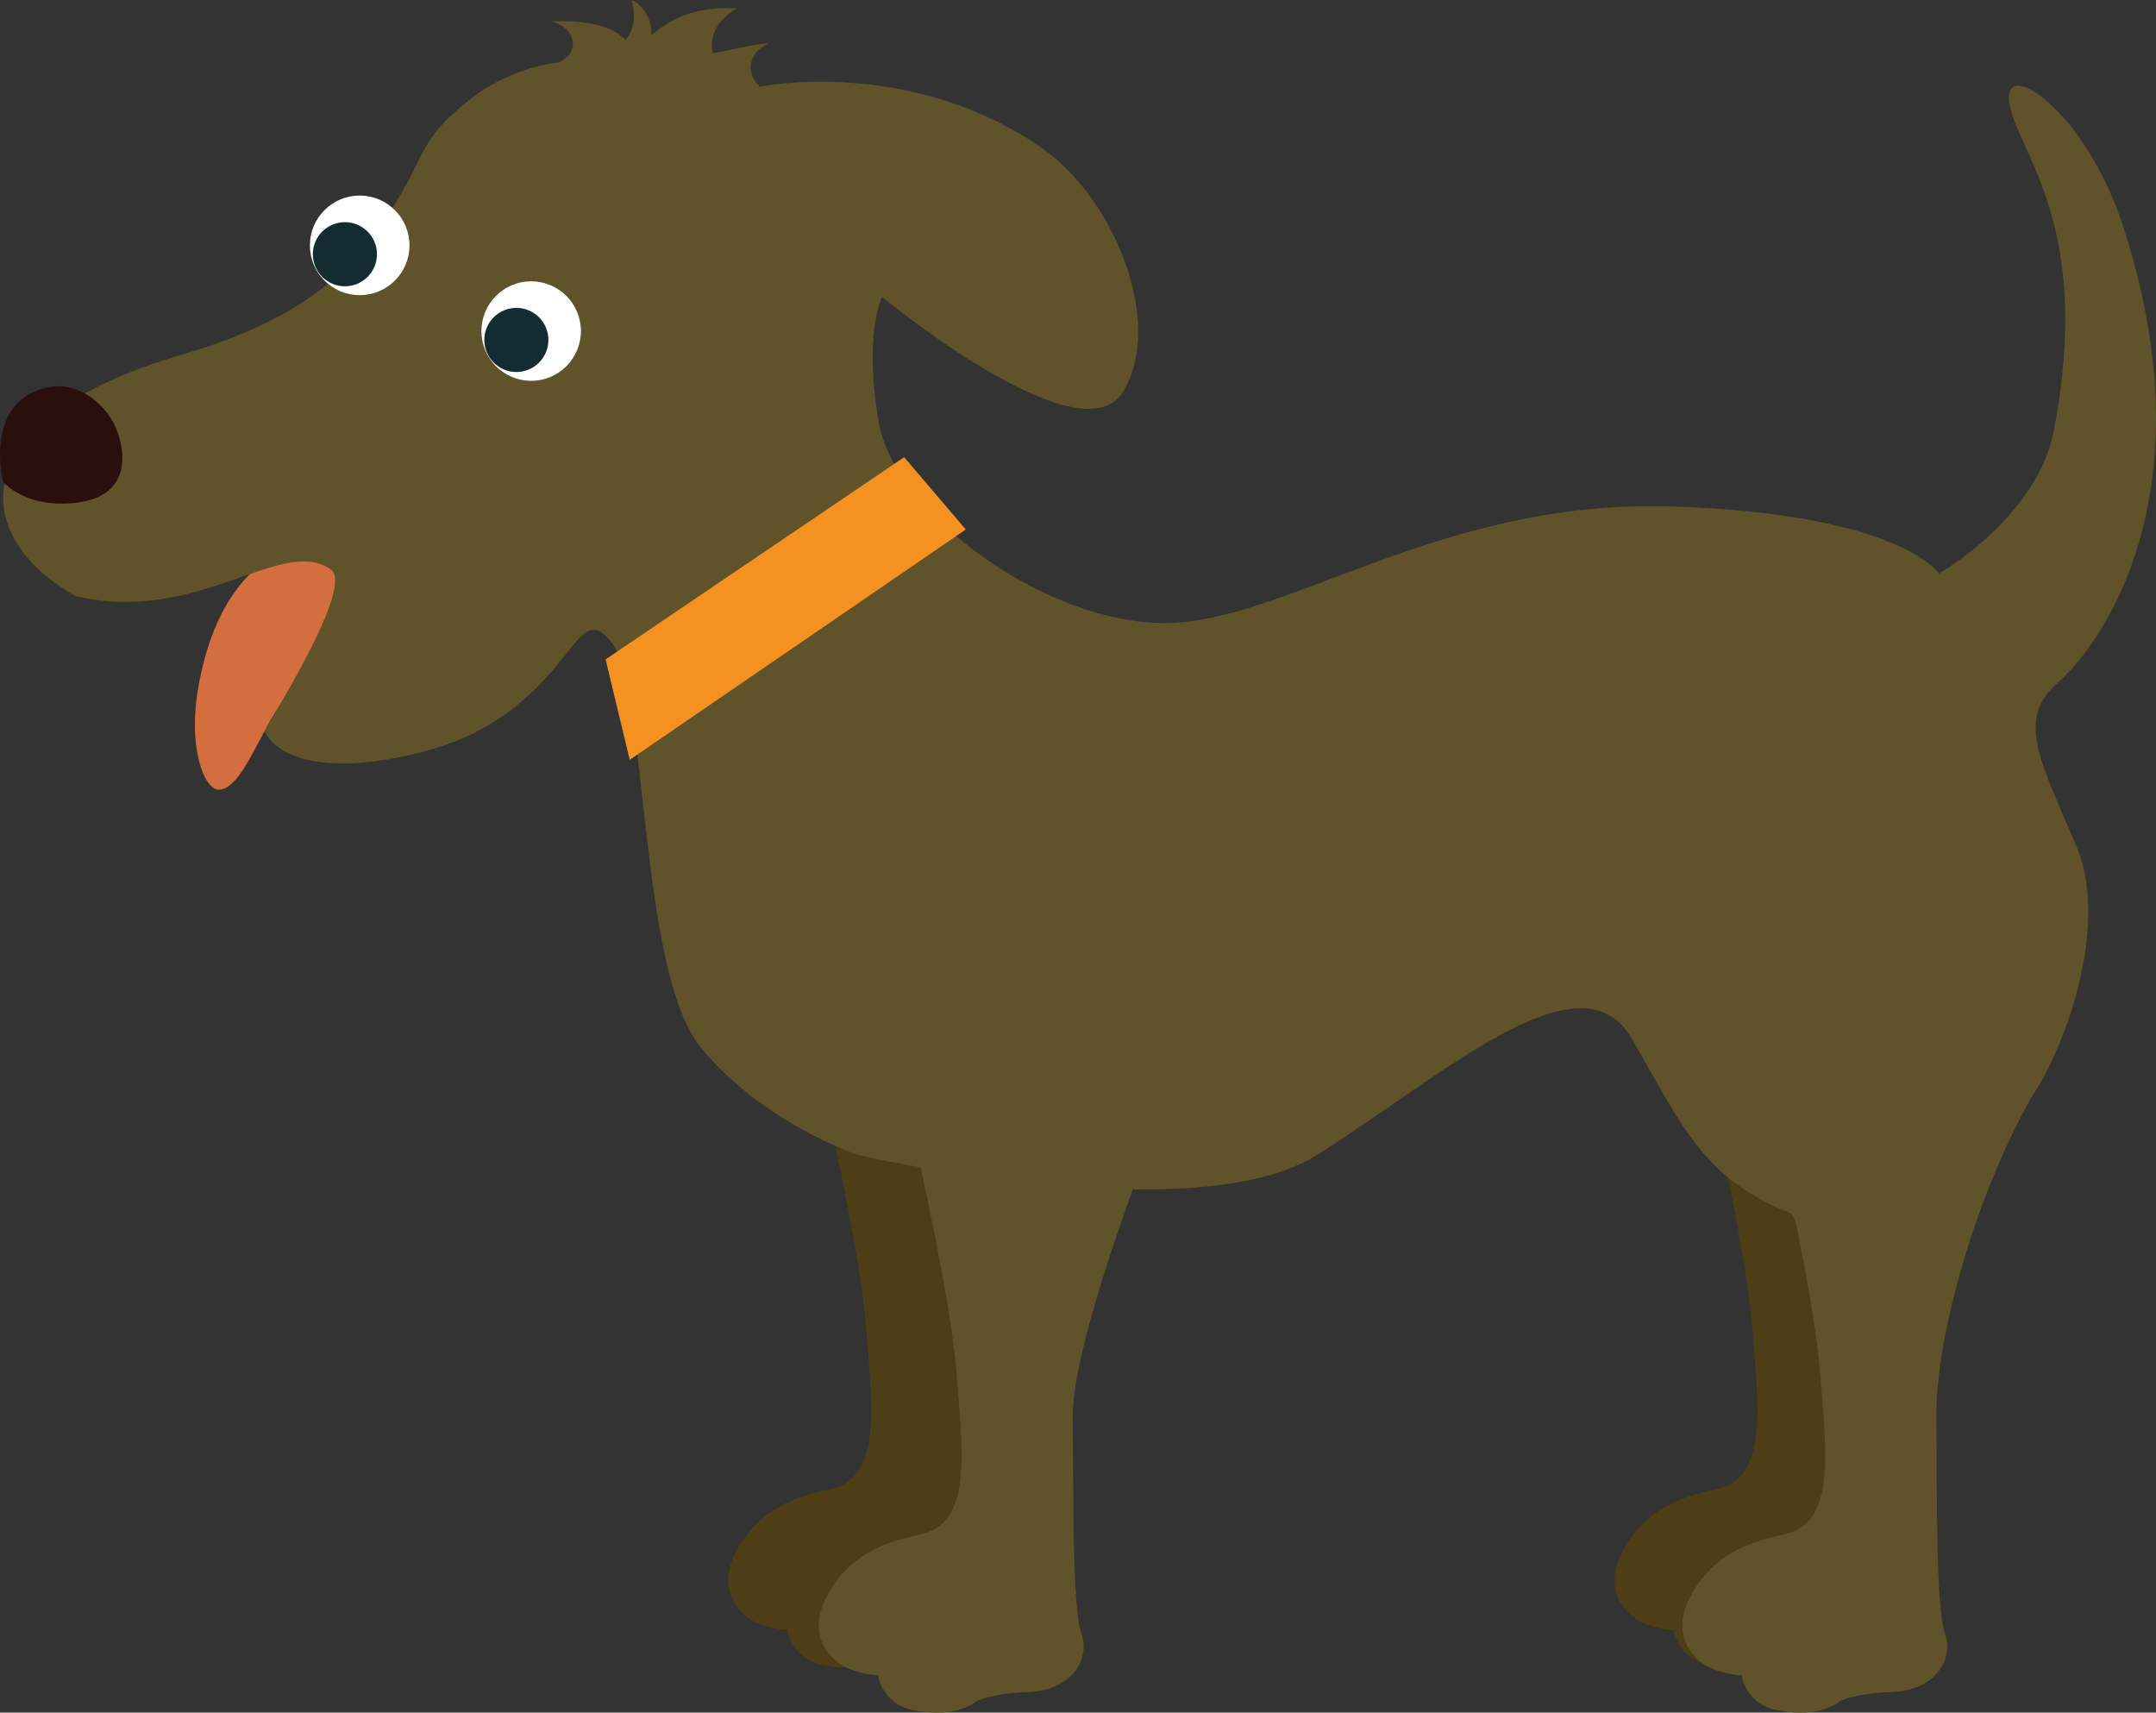 <?xml version="1.0" encoding="utf-8"?>
<!-- Generator: Adobe Illustrator 16.0.4, SVG Export Plug-In . SVG Version: 6.00 Build 0)  -->
<!DOCTYPE svg PUBLIC "-//W3C//DTD SVG 1.1//EN" "http://www.w3.org/Graphics/SVG/1.1/DTD/svg11.dtd">
<svg version="1.1" id="Layer_1" xmlns="http://www.w3.org/2000/svg" xmlns:xlink="http://www.w3.org/1999/xlink" x="0px" y="0px"
	 width="95.39px" height="75.76px" viewBox="0 0 95.39 75.76" style="enable-background:new 0 0 95.39 75.76;" xml:space="preserve"
	>
<rect x="0" y="0" width="95.39" height="75.76" fill="#333333" stroke="none"/>
<style type="text/css">
<![CDATA[
	.st0{fill:#122C31;}
	.st1{fill:#4D3E16;}
	.st2{fill:#F59120;}
	.st3{fill:#2A100C;}
	.st4{fill:#60532A;}
	.st5{fill:#FFFFFF;}
	.st6{fill:#D46E3E;}
	.st7{fill:#A6914E;}
]]>
</style>
<g>
	<path class="st1" d="M36.496,48.572c0,0,1.594,6.932,1.836,10.287c0.223,3.055,0.734,6.43-1.469,6.98
		c-1.174,0.293-3.186,0.629-4.318,2.848c-0.864,1.695,0.198,2.865,1.133,3.178c0.934,0.311,1.164,0.221,1.164,0.221
		s0.146,1.299,1.607,1.576c1.93,0.367,2.767-0.422,2.767-0.422s0.784-0.354,2.25-0.391c1.901-0.047,2.795-1.414,2.379-2.59
		c-0.415-1.178-0.349-6.365-0.384-9.582C43.428,57.461,46.7,49.064,46.7,49.064L36.496,48.572z"/>
	<path class="st1" d="M75.703,48.572c0,0,1.595,6.932,1.837,10.287c0.222,3.055,0.737,6.43-1.47,6.98
		c-1.172,0.293-3.183,0.629-4.317,2.848c-0.862,1.695,0.199,2.865,1.133,3.178c0.934,0.311,1.164,0.221,1.164,0.221
		s0.147,1.299,1.607,1.576c1.929,0.367,2.767-0.422,2.767-0.422s0.785-0.354,2.25-0.391c1.904-0.047,2.795-1.414,2.379-2.59
		c-0.413-1.178-0.348-6.365-0.383-9.582c-0.034-3.217,3.24-11.613,3.24-11.613L75.703,48.572z"/>
	<path class="st6" d="M8.777,30.385c-0.48,2.71,0.262,4.511,0.874,4.545c0.787,0.044,1.458-1.504,2.188-2.841
		c1.455-2.669,5.069-6.251,5.069-6.251l-2.011-1.967C14.898,23.872,10.041,23.257,8.777,30.385z"/>
	<path class="st4" d="M91.028,30.219c1.877-1.642,6.803-8.286,2.893-20.246c-1.705-5.22-5.471-7.581-5.002-5.314
		c0.469,2.267,3.672,5.392,1.955,14.381c-0.739,3.862-5.082,6.332-5.082,6.332s-1.72-2.657-11.882-2.97
		c-10.161-0.312-16.963,5.08-22.278,5.158s-12.036-4.846-12.741-8.833c-0.705-3.985,0.139-5.591,0.139-5.591
		s8.776,7.249,10.651,4.201c1.875-3.049-0.411-8.606-3.6-10.802c-5.913-4.071-12.485-2.697-12.485-2.697s-0.004-0.008-0.014-0.021
		c0,0,0.018,0,0.029,0c-0.61-0.5-0.541-1.489,0.387-1.89C33.6,1.875,31.932,2.32,31.541,2.35c-0.263-1.064,0.662-1.766,1.075-1.979
		c-1.488-0.084-2.668,0.225-3.807,1.191c0.072-0.75-0.462-1.422-0.861-1.562c0.13,0.541,0.211,1.244-0.282,1.767
		c-0.752-0.807-2.265-0.863-3.302-0.822c0.875,0.136,1.51,1.238,0.363,1.824c-0.031-0.019-2.01,0.185-3.716,1.465
		c-2.432,1.825-2.217,2.671-3.467,4.672c-1.644,2.628-3.561,5.052-9.488,6.779c-9.791,2.852-9.424,8.041-4.695,10.689
		c5.438,1.263,9.084-2.699,11.272-1.188c1.135,0.786-3.083,7.262-2.925,7.184c1.404,2.502,7.278,1.115,9.384,0
		c4.432-2.347,4.434-5.942,5.996-3.911c1.562,2.032,1.171,14.5,3.905,17.862c2.736,3.361,6.957,4.77,6.957,4.77
		s14.853,3.438,20.324,0c5.474-3.439,11.647-9.068,13.913-5.16c2.267,3.908,3.128,6.176,7.038,7.738
		c3.907,1.562,8.833-2.971,10.315-4.689c1.486-1.721,3.91-7.738,2.349-11.49C90.325,33.737,89.153,31.859,91.028,30.219z"/>
	<g>
		<circle class="st5" cx="23.501" cy="14.645" r="2.201"/>
		<circle class="st0" cx="22.846" cy="15.038" r="1.418"/>
	</g>
	<g>
		<circle class="st5" cx="15.914" cy="10.854" r="2.203"/>
		<circle class="st0" cx="15.26" cy="11.246" r="1.418"/>
	</g>
	<path class="st4" d="M40.496,50.572c0,0,1.596,6.932,1.838,10.287c0.221,3.055,0.732,6.43-1.471,6.98
		c-1.172,0.293-3.184,0.629-4.316,2.848c-0.865,1.695,0.197,2.865,1.131,3.178c0.934,0.311,1.166,0.221,1.166,0.221
		s0.146,1.299,1.606,1.576c1.929,0.367,2.767-0.422,2.767-0.422s0.784-0.354,2.25-0.391c1.901-0.047,2.794-1.414,2.378-2.59
		c-0.414-1.178-0.348-6.365-0.383-9.582C47.429,59.461,50.7,51.064,50.7,51.064L40.496,50.572z"/>
	<path class="st4" d="M77.288,47.232c-1.844,4.051,1.796,4.982,2.212,7.055c0.438,2.186,0.919,4.852,1.041,6.572
		c0.224,3.055,0.736,6.43-1.469,6.98c-1.172,0.293-3.185,0.629-4.317,2.848c-0.864,1.695,0.197,2.865,1.133,3.178
		c0.932,0.311,1.164,0.221,1.164,0.221s0.146,1.299,1.608,1.576c1.929,0.367,2.765-0.422,2.765-0.422s0.786-0.354,2.249-0.391
		c1.905-0.047,2.796-1.414,2.38-2.59c-0.414-1.178-0.349-6.365-0.383-9.582c-0.037-3.477,1.725-9.92,4.447-14.557
		C90.118,48.121,79.133,43.184,77.288,47.232z"/>
	<path class="st7" d="M46.92,70.479"/>
	<polygon class="st2" points="26.794,29.169 40.004,20.225 42.73,23.423 27.861,33.612 	"/>
	<path class="st3" d="M0.131,21.312c0,0-0.76-3.032,1.381-3.987c1.746-0.776,3.055,0.53,3.503,1.369
		c0.448,0.837,1.2,3.521-2.202,3.585C0.968,22.314,0.131,21.312,0.131,21.312z"/>
</g>
<g>
</g>
<g>
</g>
<g>
</g>
<g>
</g>
<g>
</g>
<g>
</g>
</svg>
